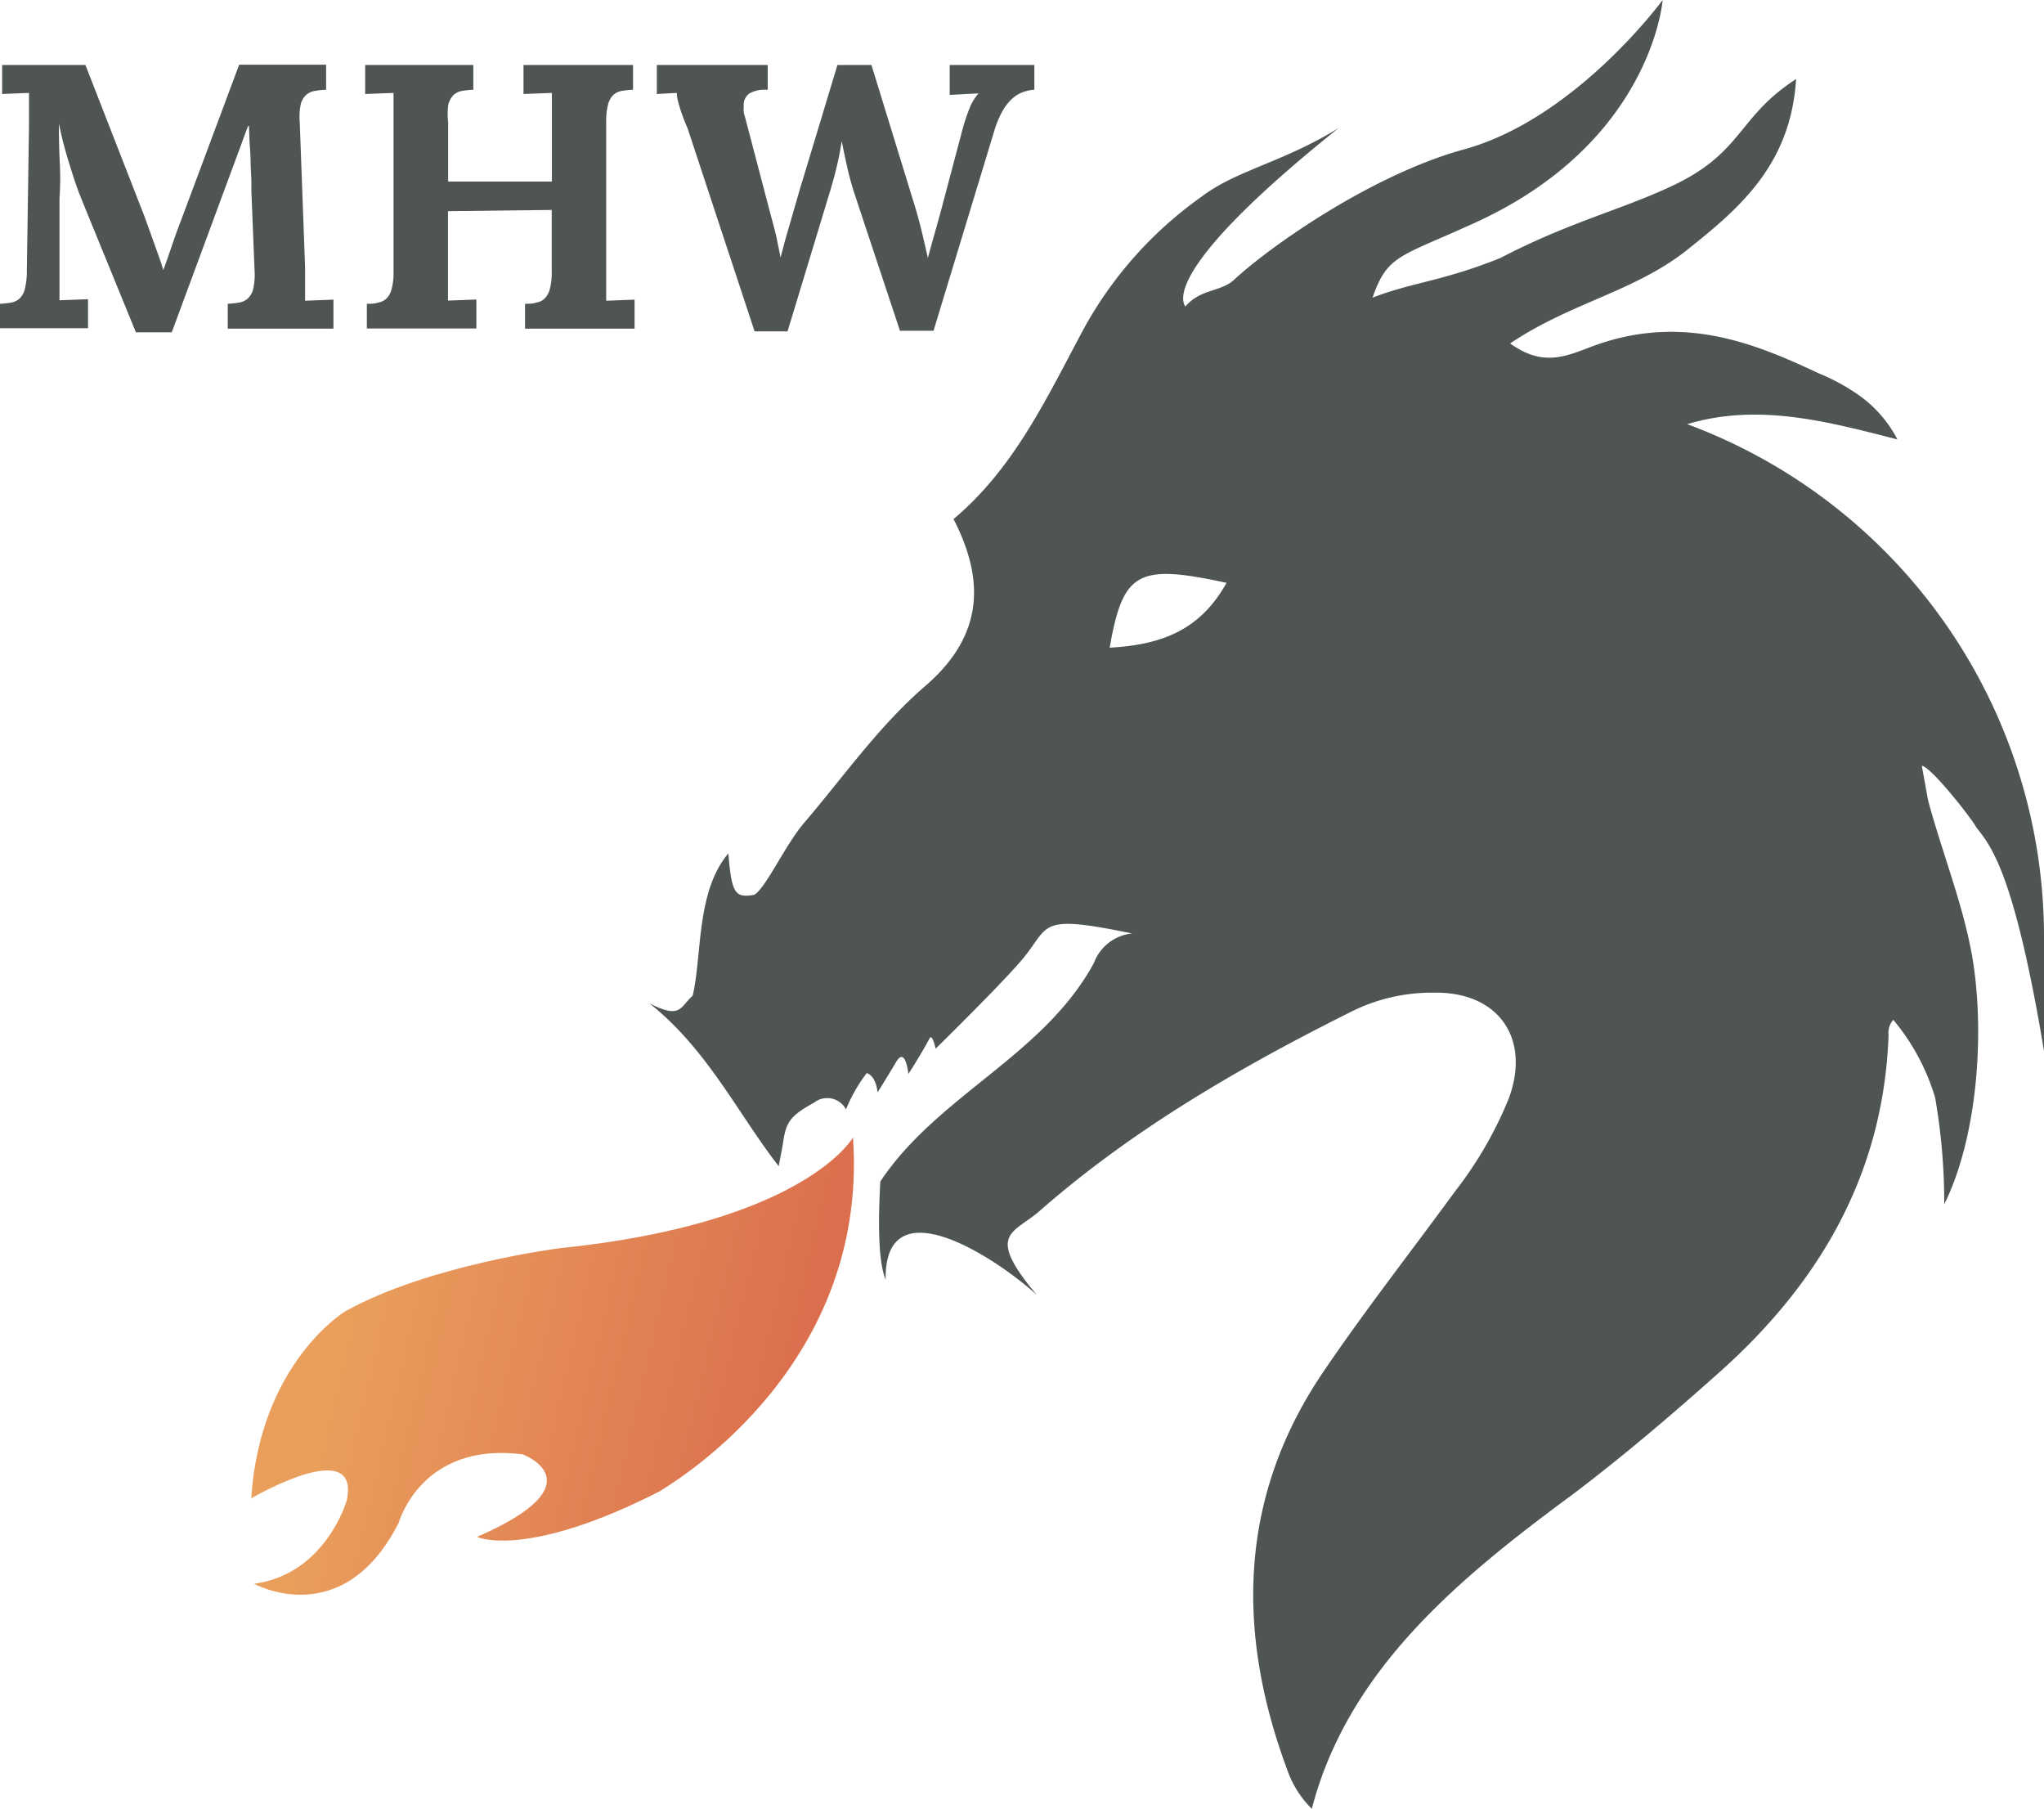 <svg xmlns="http://www.w3.org/2000/svg" xmlns:xlink="http://www.w3.org/1999/xlink" viewBox="0 0 134 118.55"><defs><style>.cls-1{fill:url(#Unbenannter_Verlauf_3);}.cls-2{fill:#4f5652;}</style><linearGradient id="Unbenannter_Verlauf_3" x1="73.62" y1="330.38" x2="103.85" y2="341.95" gradientTransform="translate(-93.94 -231.39) rotate(-7.69)" gradientUnits="userSpaceOnUse"><stop offset="0" stop-color="#e99e5c"/><stop offset="1" stop-color="#da6a4c"/></linearGradient></defs><title>mhw_logo</title><g id="Ebene_2" data-name="Ebene 2"><path class="cls-1" d="M55.92,74.55s-3.13,5.61-19.23,7.26c0,0-8.6,1.08-14.08,4.15,0,0-5.56,3.37-6.14,12.24,0,0,7.2-4.21,6.26.15,0,0-1.38,4.82-6.07,5.45,0,0,5.81,3.23,9.48-4,0,0,1.47-5.34,8.13-4.48,0,0,5.09,1.89-3,5.41,0,0,3.18,1.5,12-3C43.29,97.64,57,90.12,55.92,74.55Z"/><path class="cls-2" d="M16.26,8.26l-5,13.52H8.91L5.59,13.66q-.14-.34-.37-.92t-.46-1.32q-.24-.73-.48-1.58T3.86,8.09h0q0,1.39.06,2.6T3.9,13l0,4.46q0,.34,0,.66t0,.62c0,.2,0,.38,0,.54s0,.29,0,.4l1.87-.07v1.9H0V19.91a6,6,0,0,0,.74-.08,1.09,1.09,0,0,0,.55-.27,1.32,1.32,0,0,0,.34-.63,4.72,4.72,0,0,0,.13-1.17L1.9,8.31q0-.34,0-.66l0-.62c0-.2,0-.38,0-.54s0-.29,0-.4L.14,6.16V4.26H5.6l3.73,9.56q.17.43.37,1l.39,1.08q.19.54.36,1c.11.33.19.59.26.8h0q.31-.86.58-1.66t.58-1.6l3.81-10.2h5.7V5.88a6.22,6.22,0,0,0-.75.08,1.16,1.16,0,0,0-.57.27,1.24,1.24,0,0,0-.35.63A4.16,4.16,0,0,0,19.65,8L20,17.49q0,.34,0,.66t0,.62c0,.2,0,.38,0,.54s0,.29,0,.4l1.86-.07v1.9H14.93V19.91a6.43,6.43,0,0,0,.75-.08,1.17,1.17,0,0,0,.57-.27,1.24,1.24,0,0,0,.35-.63,4.16,4.16,0,0,0,.09-1.17l-.21-5.23q0-.22,0-.7l-.05-1.09q0-.6-.06-1.26l-.05-1.22Z"/><path class="cls-2" d="M39.74,17.49q0,.34,0,.66c0,.22,0,.42,0,.62s0,.38,0,.54,0,.29,0,.4l1.86-.07v1.9H34.42V19.91c.27,0,.52,0,.74-.08a1,1,0,0,0,.55-.27,1.37,1.37,0,0,0,.34-.63,4.43,4.43,0,0,0,.12-1.17v-4l-6.8.08v3.64q0,.34,0,.66c0,.22,0,.42,0,.62s0,.38,0,.54,0,.29,0,.4l1.86-.07v1.9H24.05V19.91c.27,0,.52,0,.74-.08a1,1,0,0,0,.55-.27,1.37,1.37,0,0,0,.34-.63,4.43,4.43,0,0,0,.12-1.17V8.31q0-.34,0-.66c0-.22,0-.42,0-.62s0-.38,0-.54,0-.29,0-.4l-1.86.07V4.26h7.09V5.88a6,6,0,0,0-.75.08,1.08,1.08,0,0,0-.55.27,1.33,1.33,0,0,0-.34.63A4.43,4.43,0,0,0,29.38,8V11.9h6.8V8.31q0-.34,0-.66c0-.22,0-.42,0-.62s0-.38,0-.54,0-.29,0-.4l-1.86.07V4.26H41.5V5.88a6,6,0,0,0-.75.08,1.08,1.08,0,0,0-.55.27,1.33,1.33,0,0,0-.34.63A4.43,4.43,0,0,0,39.74,8Z"/><path class="cls-2" d="M57.13,4.26l2.8,9.1q.27.87.48,1.74t.42,1.81h0q.22-.83.46-1.67t.48-1.74l1.37-5.17q.17-.59.41-1.21a3.39,3.39,0,0,1,.6-1v0l-1.89.1V4.26h5.55V5.88a2.58,2.58,0,0,0-.78.17,2.2,2.2,0,0,0-.71.45,3.34,3.34,0,0,0-.61.8,6.3,6.3,0,0,0-.51,1.22l-4,13.16H59l-2.93-8.83A18.82,18.82,0,0,1,55.55,11q-.2-.91-.37-1.75h0q-.13.84-.31,1.61t-.43,1.6l-2.81,9.26H49.47L45.07,8.39c-.09-.2-.18-.41-.26-.63s-.16-.43-.22-.63-.12-.4-.16-.57a2.11,2.11,0,0,1-.06-.47l-1.31.07V4.26h7.27V5.88h-.14a2,2,0,0,0-1.05.24.9.9,0,0,0-.38.84,1.4,1.4,0,0,0,0,.36c0,.13.06.27.1.42l1.48,5.64.21.8c.07.25.14.51.21.78s.14.56.2.87.14.66.21,1.05h0l.17-.63c.07-.28.15-.58.25-.92l.29-1,.29-1,.25-.87q.11-.38.17-.56L54.9,4.26Z"/><path class="cls-2" d="M126.4,52.45c.89,3.32,2.23,6.66,2.85,10,.87,4.71.51,11.83-1.79,16.48a40.07,40.07,0,0,0-.6-7,14.32,14.32,0,0,0-2.74-5.09,1.27,1.27,0,0,0-.31,1c-.32,9.06-4.49,16.21-11.08,22.09-3.1,2.77-6.28,5.48-9.61,8C95.82,103.32,88.4,109.32,86,118.55A6.65,6.65,0,0,1,84.39,116c-3.39-9.12-3.18-18,2.44-26.2,2.72-4,5.69-7.79,8.54-11.69A25.54,25.54,0,0,0,98.91,72c1.46-3.94-.67-7-4.88-6.94a11.83,11.83,0,0,0-5.31,1.18C81.39,69.89,74.27,74,68.14,79.38c-1.7,1.48-3.58,1.44-.17,5.49-2.84-2.57-10-7.17-9.91-1-.58-1.42-.44-4.7-.35-6.43,3.74-5.64,10.71-8.25,14-14.32a3,3,0,0,1,2.5-1.94c-6.13-1.27-5.37-.55-7.07,1.55-1.2,1.49-5.8,6-5.8,6s-.22-1-.39-.69c-.65,1.21-1.4,2.35-1.4,2.35s-.18-1.84-.8-.79c-.47.8-1.22,2-1.22,2s-.07-1.06-.71-1.27a10.56,10.56,0,0,0-1.36,2.38,1.39,1.39,0,0,0-2.08-.45c-1.65.92-1.86,1.29-2.07,2.81l-.26,1.36c-2.65-3.39-4.68-7.68-8.49-10.68,2.08,1.07,2,.27,2.85-.49.63-2.68.21-6.8,2.34-9.33.21,2.67.46,2.92,1.68,2.72.71-.34,2-3.17,3.21-4.63,2.58-3,4.9-6.35,7.95-9,3.58-3.05,4.21-6.57,1.92-11,3.87-3.24,6-7.7,8.35-12.12a25.77,25.77,0,0,1,7.9-9c2.29-1.75,5.37-2.26,9-4.51-10,8-10.61,10.88-10.05,11.7,1-1.18,2.32-.94,3.2-1.76,2.29-2.13,8.94-6.84,15-8.52C103.28,7.82,109,0,109,0s-.7,9.45-12.57,14.72c-4.68,2.13-5.48,2-6.45,4.79,2.56-1,4.61-1.08,8.38-2.6,4.55-2.37,7.82-3.11,11.27-4.73,4.66-2.19,4.26-4.51,8.12-7-.36,5.61-3.67,8.43-7.12,11.18S103,19.82,99,22.51c2.11,1.51,3.55.89,5.28.23,6-2.28,10.9-.17,14.93,1.72A13.28,13.28,0,0,1,122,26a8.16,8.16,0,0,1,2.39,2.8c-4.51-1.15-9.09-2.41-13.78-1A35.85,35.85,0,0,1,134,61.14v7.74c-2-12-3.57-13.51-4.46-14.69-.19-.41-2.9-3.91-3.55-4Zm-53.67-10c3.58-.19,6-1.25,7.68-4.25C74.58,36.94,73.62,37.45,72.74,42.49Z"/></g></svg>